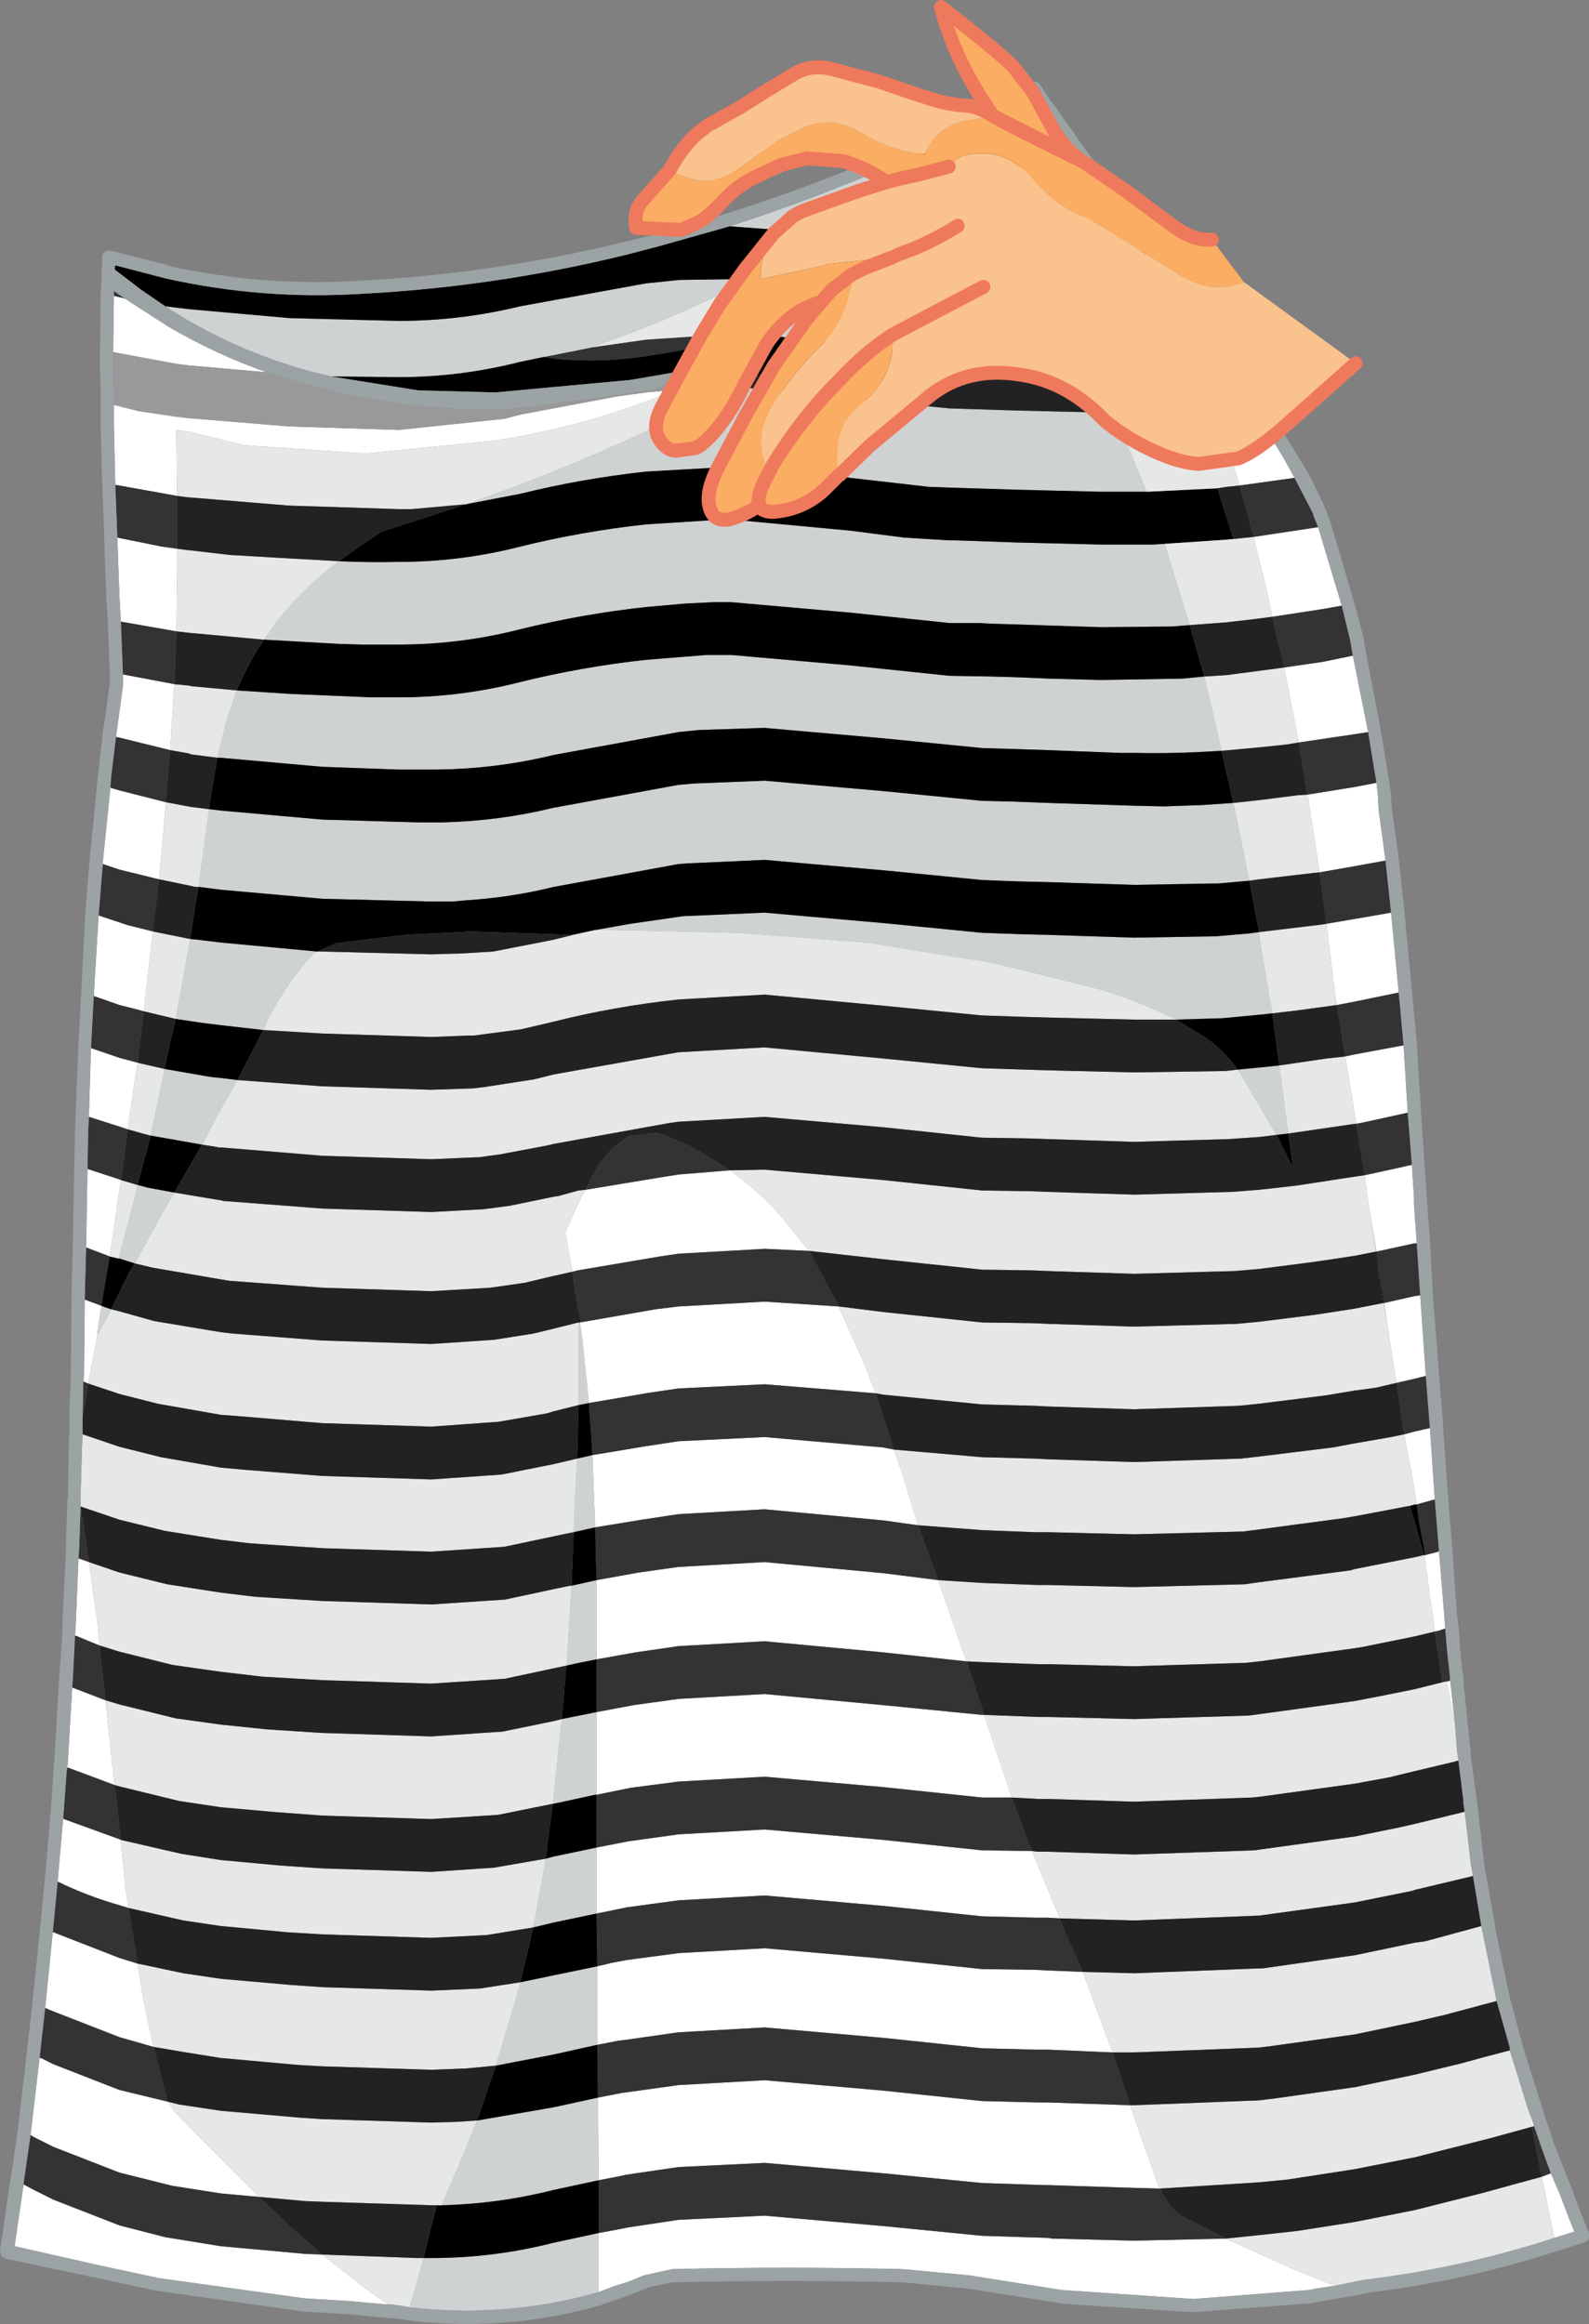 <?xml version="1.0" encoding="UTF-8" standalone="no"?>
<svg xmlns:xlink="http://www.w3.org/1999/xlink" height="167.3px" width="114.4px" xmlns="http://www.w3.org/2000/svg">
  <rect width="100%" height="100%" fill="#808080" stroke="none"/>
  <g transform="matrix(1.0, 0.0, 0.0, 1.0, 57.2, 83.9)">
    <path d="M27.9 -62.1 L29.65 -59.6 29.95 -59.2 29.95 -59.15 30.6 -58.3 28.85 -58.15 27.05 -62.05 27.9 -62.1 M32.9 -54.75 L33.9 -53.15 33.9 -53.1 35.2 -50.95 36.0 -49.5 32.05 -48.95 30.35 -54.45 31.1 -54.55 32.9 -54.75 M37.7 -45.95 L39.4 -40.3 38.0 -40.05 34.4 -39.5 33.9 -41.85 33.05 -45.25 37.7 -45.95 M40.2 -36.7 L41.3 -31.2 40.35 -31.05 36.3 -30.45 35.25 -35.85 38.0 -36.25 40.2 -36.7 M41.9 -27.55 L42.0 -26.65 42.0 -26.6 42.05 -25.7 42.05 -25.65 42.55 -21.95 40.35 -21.55 37.8 -21.1 36.95 -26.7 40.35 -27.25 41.9 -27.55 M42.95 -18.2 L43.5 -12.45 40.35 -11.8 39.05 -11.55 38.95 -12.15 38.3 -17.4 40.35 -17.75 42.95 -18.2 M43.85 -8.65 L44.15 -3.8 41.2 -3.15 40.45 -3.0 39.65 -7.85 40.35 -8.0 43.85 -8.65 M44.45 -0.05 L44.6 2.3 44.6 2.8 44.8 5.6 44.65 5.6 41.9 6.2 41.55 4.1 41.2 2.0 41.05 0.7 43.35 0.2 44.45 -0.05 M45.05 9.35 L45.45 15.15 44.65 15.35 43.35 15.65 43.25 15.15 42.65 11.25 42.45 9.9 44.65 9.4 45.05 9.35 M45.75 18.9 L45.75 18.95 46.05 23.35 46.1 24.05 46.05 24.05 44.8 24.4 44.6 23.1 43.9 19.35 44.65 19.15 45.75 18.9 M46.4 27.75 L46.8 32.65 46.85 33.35 46.8 33.35 46.35 33.5 46.1 33.55 45.35 28.05 45.4 28.05 46.35 27.8 46.4 27.75 M47.2 37.05 L47.55 40.15 46.95 37.15 47.15 37.1 47.2 37.05 M52.8 67.9 L53.25 69.15 53.1 69.2 52.8 67.9 M54.45 72.55 L55.1 74.05 55.8 75.9 56.15 76.75 54.7 77.2 53.8 72.8 54.45 72.55 M38.9 80.65 L37.55 80.85 37.05 80.95 28.7 81.6 19.2 80.95 12.6 79.9 7.8 79.45 Q-0.5 79.25 -8.8 79.45 L-10.85 79.9 -11.95 80.35 -13.05 80.7 -14.1 81.1 -14.1 77.1 -14.1 76.85 -12.75 76.6 -12.0 76.45 -8.35 75.9 -2.15 75.6 6.4 76.35 13.5 77.05 18.25 77.2 18.55 77.25 24.45 77.4 31.05 77.25 35.9 79.45 38.9 80.65 M-29.25 82.0 L-32.05 81.75 -35.3 81.55 -45.75 80.1 -49.95 79.2 -56.15 77.8 -55.5 73.35 -54.75 73.75 -54.25 74.0 -53.35 74.45 -48.6 76.3 -45.3 77.15 -41.3 77.8 -35.25 78.35 -34.0 78.4 -30.75 80.95 -29.25 82.0 M-55.0 69.8 L-54.5 65.5 -54.35 64.25 -54.25 64.25 -53.35 64.7 -48.6 66.55 -45.1 67.4 -44.65 68.1 -40.65 72.15 -38.55 74.25 -41.3 74.0 -44.8 73.45 -48.6 72.5 -53.35 70.65 -54.25 70.2 -54.75 69.95 -55.0 69.8 M-53.95 60.65 L-53.4 55.2 -53.35 55.2 -48.6 57.05 -47.3 57.45 -46.9 59.95 -46.15 63.45 -48.6 62.75 -53.35 60.9 -53.95 60.65 M-53.05 51.55 L-52.65 47.0 -52.6 47.05 -48.6 48.5 -48.5 48.55 -48.15 52.15 -47.95 53.45 -48.6 53.25 Q-50.9 52.6 -53.05 51.55 M-52.35 43.35 L-52.3 42.65 -52.0 37.55 -51.95 37.6 -49.6 38.5 -49.2 42.45 -48.95 44.6 -52.3 43.35 -52.35 43.35 M-51.8 33.85 L-51.75 33.15 -51.55 28.3 -51.5 28.3 -50.8 28.55 -50.15 33.15 -50.05 34.55 -51.75 33.85 -51.8 33.85 M-51.2 15.55 L-51.15 15.15 -51.15 14.9 -51.1 9.65 -49.9 10.1 -50.2 12.05 -50.2 12.25 -50.85 15.7 -51.2 15.55 M-51.0 5.9 L-50.9 0.25 -48.6 1.0 -48.5 1.05 -49.3 6.55 -51.0 5.9 M-50.8 -3.5 L-50.65 -8.45 -48.6 -7.75 -47.3 -7.4 -47.75 -4.4 -48.0 -2.6 -48.6 -2.8 -50.8 -3.5 M-50.45 -12.2 L-50.1 -18.0 -48.6 -17.5 -48.0 -17.3 -46.2 -16.85 -46.85 -11.1 -47.4 -11.25 -48.6 -11.55 -50.45 -12.2 M-49.8 -21.7 L-49.8 -21.85 -49.25 -27.2 -49.1 -27.15 -48.6 -27.0 -45.25 -26.15 -45.75 -20.6 -48.4 -21.25 -48.6 -21.3 -49.8 -21.7 M-48.85 -30.85 L-48.35 -34.5 -48.35 -34.6 -48.35 -35.35 -44.65 -34.65 -44.95 -29.9 -48.6 -30.8 -48.85 -30.85 M-48.5 -39.15 L-48.6 -40.95 -48.65 -42.25 -48.75 -45.2 -45.55 -44.55 -44.45 -44.4 -44.45 -42.85 -44.45 -42.6 -44.5 -38.45 -48.5 -39.15 M-48.9 -49.0 L-49.0 -53.3 -49.0 -54.75 -47.2 -54.3 -44.5 -53.9 -43.65 -53.8 -36.35 -53.2 -28.5 -52.95 -20.9 -53.75 -19.75 -54.05 -12.85 -55.35 -11.05 -55.6 -10.7 -55.65 -8.5 -55.85 Q-10.55 -55.0 -12.7 -54.3 -16.95 -52.9 -21.45 -52.2 L-30.9 -51.25 -39.6 -51.85 -43.5 -52.8 -44.5 -52.95 -44.5 -52.35 -44.45 -48.2 -48.9 -49.0 M-49.05 -58.55 L-49.0 -62.6 -48.35 -62.45 -48.2 -62.4 -45.1 -60.4 Q-41.7 -58.4 -38.0 -57.1 L-43.65 -57.6 -44.45 -57.7 -49.05 -58.55 M-15.05 1.75 L-9.3 0.8 -8.35 0.65 -4.65 0.35 Q-2.75 1.7 -1.15 3.45 L1.05 6.15 -2.15 6.0 -8.35 6.35 -9.7 6.55 -15.6 7.55 -16.0 7.65 -16.15 6.8 -16.5 4.8 -15.6 2.8 -15.05 1.75 M-14.35 26.05 L-14.55 20.85 -10.65 20.2 -8.35 19.85 -2.15 19.55 6.4 20.3 7.15 20.45 7.7 22.0 8.9 25.9 6.4 25.55 -2.15 24.75 -8.35 25.1 -11.0 25.5 -14.35 26.05 M5.85 16.4 L-2.15 15.75 -8.35 16.05 -10.4 16.35 -14.8 17.1 -15.3 12.25 -15.45 11.3 -10.0 10.35 -8.35 10.15 -2.15 9.8 3.2 10.15 3.2 10.2 5.05 14.35 5.85 16.4 M-14.25 35.55 L-14.25 29.85 -11.2 29.3 -8.35 28.9 -2.15 28.55 6.4 29.35 10.35 29.85 12.0 34.65 12.4 35.7 6.4 35.05 -2.15 34.25 -8.35 34.6 -11.45 35.05 -14.25 35.55 M-14.25 45.3 L-14.25 39.35 -11.6 38.85 -8.35 38.4 -2.15 38.05 6.4 38.85 13.5 39.55 13.65 39.55 14.3 41.5 15.65 45.5 13.5 45.5 6.4 44.75 -2.15 44.0 -8.35 44.35 -11.8 44.8 -14.25 45.3 M-14.2 57.65 L-13.15 57.4 -12.1 57.2 -8.35 56.7 -2.15 56.35 6.4 57.1 13.5 57.85 17.3 57.9 18.25 57.95 20.75 58.05 22.05 61.55 22.9 63.85 18.25 63.65 17.4 63.65 13.5 63.55 6.4 62.8 -2.15 62.05 -8.35 62.4 -12.2 62.95 -12.65 63.0 -14.2 63.3 -14.2 57.65 M19.1 54.2 L18.25 54.15 17.4 54.15 13.5 54.05 6.4 53.3 -2.15 52.55 -8.35 52.9 -12.05 53.4 -13.5 53.7 -14.25 53.85 -14.25 49.8 -14.25 49.1 -14.0 49.05 -11.95 48.65 -8.35 48.15 -2.15 47.8 6.4 48.55 13.5 49.3 17.1 49.35 19.1 54.2 M-14.15 67.1 L-12.35 66.75 -12.3 66.75 -8.35 66.2 -2.15 65.85 6.4 66.6 13.5 67.35 17.55 67.45 18.25 67.45 24.15 67.65 26.15 73.3 26.3 73.65 24.45 73.6 18.25 73.4 18.05 73.4 13.5 73.25 6.4 72.55 -2.15 71.8 -8.35 72.1 -12.1 72.65 -12.55 72.75 -14.1 73.05 -14.15 67.1" fill="#ffffff" fill-rule="evenodd" stroke="none"/>
    <path d="M-3.15 -63.75 L2.75 -67.05 4.0 -66.85 11.15 -66.15 11.3 -66.15 5.75 -62.8 5.6 -62.8 5.5 -62.8 4.0 -63.05 2.85 -63.25 -3.15 -63.75 M25.2 -65.8 L27.9 -62.1 27.05 -62.05 26.15 -63.75 25.0 -65.8 25.2 -65.8 M30.6 -58.3 L32.9 -54.75 31.1 -54.55 30.35 -54.45 28.85 -58.15 30.6 -58.3 M36.0 -49.5 L37.35 -46.9 37.35 -46.8 37.4 -46.7 37.7 -45.95 33.05 -45.25 32.05 -48.95 36.0 -49.5 M39.4 -40.3 L40.0 -37.85 40.2 -36.7 38.0 -36.25 35.25 -35.85 34.4 -39.5 38.0 -40.05 39.4 -40.3 M41.3 -31.2 L41.9 -27.55 40.35 -27.25 36.95 -26.7 36.85 -27.1 36.3 -30.45 40.35 -31.05 41.3 -31.2 M42.55 -21.95 L42.95 -18.2 40.35 -17.75 38.3 -17.4 37.8 -21.1 40.35 -21.55 42.55 -21.95 M43.5 -12.45 L43.6 -11.4 43.85 -8.65 40.35 -8.0 39.65 -7.85 39.05 -11.55 40.35 -11.8 43.5 -12.45 M44.15 -3.8 L44.45 -0.05 43.35 0.2 41.05 0.7 40.75 -1.15 40.45 -3.0 41.2 -3.15 44.15 -3.8 M44.8 5.6 L45.05 9.35 44.65 9.4 42.45 9.9 42.05 7.5 41.9 6.2 44.65 5.6 44.8 5.6 M45.45 15.15 L45.75 18.9 44.65 19.15 43.9 19.35 43.35 15.65 44.65 15.35 45.45 15.15 M46.1 24.05 L46.35 27.1 46.4 27.75 46.35 27.8 45.4 28.05 45.3 27.4 45.15 26.5 44.8 24.4 46.05 24.05 46.1 24.05 M46.85 33.35 L47.0 35.1 47.15 36.4 47.2 37.05 47.15 37.1 46.95 37.15 46.65 37.2 46.6 36.95 46.1 33.55 46.35 33.5 46.8 33.35 46.85 33.35 M53.25 69.15 L53.85 70.9 54.45 72.55 53.8 72.8 53.7 72.35 53.1 69.2 53.25 69.15 M-55.5 73.35 L-55.5 73.25 -55.0 69.8 -54.75 69.95 -54.25 70.2 -53.35 70.65 -48.6 72.5 -44.8 73.45 -41.3 74.0 -38.55 74.25 -36.45 76.25 -34.0 78.4 -35.25 78.35 -41.3 77.8 -45.3 77.15 -48.6 76.3 -53.35 74.45 -54.25 74.0 -54.75 73.75 -55.5 73.35 M-54.35 64.25 L-53.95 60.65 -53.35 60.9 -48.6 62.75 -46.15 63.45 -45.15 67.35 -45.1 67.4 -48.6 66.55 -53.35 64.7 -54.25 64.25 -54.35 64.25 M-53.4 55.2 L-53.05 51.55 Q-50.9 52.6 -48.6 53.25 L-47.95 53.45 -47.3 57.45 -48.6 57.05 -53.35 55.2 -53.4 55.2 M-52.65 47.0 L-52.6 46.35 -52.4 43.6 -52.35 43.35 -52.3 43.35 -48.95 44.6 -48.5 48.55 -48.6 48.5 -52.6 47.05 -52.65 47.0 M-52.0 37.55 L-51.95 36.9 -51.8 33.85 -51.75 33.85 -50.05 34.55 -49.6 38.5 -51.95 37.6 -52.0 37.55 M-51.55 28.3 L-51.5 27.55 -51.4 24.65 -51.2 25.85 -50.8 28.55 -51.5 28.3 -51.55 28.3 M-51.25 18.1 L-51.2 15.55 -50.85 15.7 -51.25 18.1 M-51.1 9.65 L-51.0 5.9 -49.3 6.55 -49.9 10.1 -51.1 9.65 M-50.9 0.25 L-50.85 -2.45 -50.8 -3.5 -48.6 -2.8 -48.0 -2.6 -48.5 1.05 -48.6 1.0 -50.9 0.25 M-50.65 -8.45 L-50.45 -12.2 -48.6 -11.55 -47.4 -11.25 -46.85 -11.1 -47.3 -7.4 -48.6 -7.75 -50.65 -8.45 M-50.1 -18.0 L-49.8 -21.7 -48.6 -21.3 -48.4 -21.25 -45.75 -20.6 -46.2 -16.85 -48.0 -17.3 -48.6 -17.5 -50.1 -18.0 M-49.25 -27.2 L-49.2 -27.95 -48.85 -30.85 -48.6 -30.8 -44.95 -29.9 -45.25 -26.5 -45.25 -26.15 -48.6 -27.0 -49.1 -27.15 -49.25 -27.2 M-48.35 -35.35 L-48.5 -39.15 -44.5 -38.45 -44.65 -34.65 -48.35 -35.35 M-48.75 -45.2 L-48.9 -49.0 -44.45 -48.2 -44.45 -44.4 -45.55 -44.55 -48.75 -45.2 M-49.0 -62.6 L-49.0 -62.95 -48.2 -62.4 -48.35 -62.45 -49.0 -62.6 M-18.05 -58.2 L-14.55 -58.9 -10.7 -59.45 -5.45 -59.8 -4.55 -59.8 -3.35 -59.75 Q-7.35 -58.7 -11.45 -58.15 -14.3 -57.8 -17.05 -58.05 L-18.05 -58.2 M-0.9 -59.65 L-1.4 -59.4 -0.9 -59.65 M-15.05 1.75 L-14.35 0.4 Q-13.4 -1.25 -11.85 -2.15 L-9.85 -2.35 Q-8.35 -1.85 -6.9 -1.05 L-4.65 0.35 -8.35 0.65 -9.3 0.8 -15.05 1.75 M-15.55 10.55 L-16.0 7.65 -15.6 7.55 -9.7 6.55 -8.35 6.35 -2.15 6.0 1.05 6.15 3.2 10.15 -2.15 9.8 -8.35 10.15 -10.0 10.35 -15.45 11.3 -15.55 10.55 M-14.55 20.85 L-14.65 19.4 -14.8 17.1 -10.4 16.35 -8.35 16.05 -2.15 15.75 5.85 16.4 7.15 20.45 6.4 20.3 -2.15 19.55 -8.35 19.85 -10.65 20.2 -14.55 20.85 M-14.25 29.85 L-14.3 28.2 -14.35 26.05 -11.0 25.5 -8.35 25.1 -2.15 24.75 6.4 25.55 8.9 25.9 10.05 29.1 10.35 29.85 6.4 29.35 -2.15 28.55 -8.35 28.9 -11.2 29.3 -14.25 29.85 M-14.25 39.35 L-14.25 38.4 -14.25 35.55 -11.45 35.05 -8.35 34.6 -2.15 34.25 6.4 35.05 12.4 35.7 13.65 39.55 13.5 39.55 6.4 38.85 -2.15 38.05 -8.35 38.4 -11.6 38.85 -14.25 39.35 M-14.25 45.3 L-11.8 44.8 -8.35 44.35 -2.15 44.0 6.4 44.75 13.5 45.5 15.65 45.5 16.75 48.55 17.1 49.35 13.5 49.3 6.4 48.55 -2.15 47.8 -8.35 48.15 -11.95 48.65 -14.0 49.05 -14.25 49.1 -14.25 45.3 M19.1 54.2 L19.5 55.25 20.75 58.05 18.25 57.95 17.3 57.9 13.5 57.85 6.4 57.1 -2.15 56.35 -8.35 56.7 -12.1 57.2 -13.15 57.4 -14.2 57.65 -14.25 53.85 -13.5 53.7 -12.05 53.4 -8.35 52.9 -2.15 52.55 6.4 53.3 13.5 54.05 17.4 54.15 18.25 54.15 19.1 54.2 M-14.2 63.3 L-12.65 63.0 -12.2 62.95 -8.35 62.4 -2.15 62.05 6.4 62.8 13.5 63.55 17.4 63.65 18.25 63.65 22.9 63.85 23.9 66.85 24.15 67.65 18.25 67.45 17.55 67.45 13.5 67.35 6.4 66.6 -2.15 65.85 -8.35 66.2 -12.3 66.75 -12.35 66.75 -14.15 67.1 -14.2 63.3 M26.3 73.65 L27.0 74.85 Q27.7 75.6 28.6 76.0 L31.05 77.25 24.45 77.4 18.55 77.25 18.25 77.2 13.5 77.05 6.4 76.35 -2.15 75.6 -8.35 75.9 -12.0 76.45 -12.75 76.6 -14.1 76.85 -14.1 73.05 -12.55 72.75 -12.1 72.65 -8.35 72.1 -2.15 71.8 6.4 72.55 13.5 73.25 18.05 73.4 18.25 73.4 24.45 73.6 26.3 73.65" fill="#333333" fill-rule="evenodd" stroke="none"/>
    <path d="M-45.3 -61.85 L-43.65 -61.65 -36.35 -61.0 -28.5 -60.8 Q-24.05 -60.8 -19.75 -61.85 L-10.7 -63.5 -8.25 -63.75 -4.55 -63.8 -3.15 -63.75 -5.15 -62.8 Q-9.6 -60.65 -14.35 -59.0 L-14.55 -58.9 -18.05 -58.2 -19.75 -57.85 Q-24.05 -56.75 -28.5 -56.75 L-33.35 -56.8 -34.8 -57.15 Q-40.5 -58.7 -45.3 -61.85 M2.75 -67.05 L-4.55 -67.6 -4.7 -67.6 Q1.55 -69.6 7.65 -72.3 L7.75 -72.3 10.3 -72.15 Q7.15 -69.8 3.9 -67.75 L2.75 -67.05 M-14.1 81.1 Q-20.7 83.0 -27.7 82.2 L-26.7 78.65 -26.15 78.65 Q-21.65 78.65 -17.35 77.55 L-14.1 76.85 -14.1 77.1 -14.1 81.1 M-23.65 -47.6 L-20.3 -48.8 Q-14.5 -51.0 -8.9 -53.7 -6.55 -54.8 -4.3 -56.0 L-2.35 -55.9 4.0 -55.2 11.15 -54.5 15.9 -54.35 22.05 -54.2 22.8 -54.2 23.0 -54.2 25.35 -48.5 24.7 -48.5 22.05 -48.5 15.9 -48.65 11.15 -48.8 9.7 -48.85 4.0 -49.5 3.65 -49.55 -2.65 -50.25 -2.7 -50.25 -4.55 -50.3 -10.7 -49.95 Q-15.3 -49.45 -19.75 -48.35 L-23.65 -47.6 M-3.35 -59.75 L-2.25 -60.05 -0.05 -60.75 2.15 -61.5 3.1 -61.85 Q4.0 -62.15 4.95 -62.55 L1.35 -60.75 -0.9 -59.65 -1.0 -59.65 -1.5 -59.65 -3.35 -59.75 M1.95 -59.3 L1.95 -59.35 7.05 -62.65 11.15 -62.35 15.9 -62.2 19.1 -62.05 21.2 -58.0 15.9 -58.15 11.15 -58.3 4.0 -59.0 1.95 -59.3 M11.8 -66.15 L11.3 -66.15 11.7 -66.45 13.95 -67.95 14.8 -68.55 15.85 -67.1 16.65 -65.95 15.9 -66.0 12.6 -66.1 11.8 -66.15 M-32.8 -43.5 Q-30.65 -43.4 -28.5 -43.45 -24.05 -43.45 -19.75 -44.55 -15.3 -45.65 -10.7 -46.15 L-5.2 -46.5 -4.6 -46.5 -4.55 -46.5 4.0 -45.7 7.9 -45.2 11.15 -45.0 11.65 -45.0 15.9 -44.85 22.05 -44.7 25.8 -44.7 26.65 -44.75 28.45 -38.9 27.2 -38.8 22.05 -38.75 15.9 -38.95 14.2 -39.0 13.3 -39.05 11.15 -39.05 4.0 -39.8 -4.55 -40.55 -5.85 -40.55 -7.9 -40.45 -10.7 -40.2 Q-15.3 -39.7 -19.75 -38.6 -24.05 -37.5 -28.5 -37.5 L-31.2 -37.5 -32.85 -37.55 -36.35 -37.75 -38.2 -37.85 -37.35 -39.05 Q-35.4 -41.55 -32.8 -43.5 M-42.15 -25.65 L-41.3 -25.55 -34.0 -24.9 -27.15 -24.7 -26.4 -24.7 -26.15 -24.7 -25.3 -24.7 Q-21.25 -24.8 -17.35 -25.75 L-8.35 -27.4 -7.2 -27.5 -2.15 -27.7 6.4 -26.95 13.5 -26.25 15.6 -26.2 18.25 -26.1 24.45 -25.9 26.6 -25.85 29.4 -25.95 31.6 -26.1 32.75 -20.5 30.5 -20.3 30.0 -20.3 24.45 -20.2 18.25 -20.4 16.1 -20.45 13.5 -20.55 6.4 -21.25 -2.15 -22.0 -7.65 -21.75 -8.35 -21.7 -17.35 -20.05 Q-20.4 -19.3 -23.5 -19.1 L-24.65 -19.0 -25.45 -19.0 -26.15 -19.0 -34.0 -19.2 -41.3 -19.85 -42.85 -20.05 -42.9 -20.05 -42.15 -25.65 M30.75 -29.85 L28.85 -29.75 Q26.65 -29.65 24.45 -29.7 L23.45 -29.7 18.25 -29.9 15.15 -30.0 13.5 -30.05 6.4 -30.75 -2.15 -31.5 -6.85 -31.35 -8.35 -31.2 -17.35 -29.55 Q-21.65 -28.5 -26.15 -28.5 L-28.35 -28.5 -28.45 -28.5 -34.0 -28.7 -41.3 -29.35 -41.55 -29.35 -40.9 -32.0 -40.15 -34.2 -36.35 -33.95 -30.45 -33.7 -30.3 -33.7 -28.5 -33.7 Q-24.05 -33.7 -19.75 -34.8 -15.3 -35.9 -10.7 -36.4 L-6.35 -36.75 -4.55 -36.75 4.0 -36.0 11.15 -35.25 14.15 -35.2 15.9 -35.15 18.3 -35.05 22.05 -34.95 27.95 -35.05 29.5 -35.2 30.35 -31.6 30.75 -29.85 M-43.5 -16.3 L-42.9 -16.25 -42.55 -16.2 -41.3 -16.05 -34.35 -15.4 Q-34.7 -15.25 -34.95 -14.9 -36.8 -12.8 -38.0 -10.3 L-38.25 -9.75 -41.3 -10.1 -42.1 -10.2 -42.55 -10.25 -44.55 -10.55 -43.5 -16.3 M-14.35 -16.95 L-11.8 -17.4 -8.35 -17.9 -7.95 -17.95 -2.15 -18.2 6.4 -17.45 13.5 -16.75 16.3 -16.65 18.25 -16.6 24.45 -16.4 30.35 -16.5 32.7 -16.7 33.45 -16.8 33.5 -16.2 34.4 -10.95 33.45 -10.85 30.8 -10.6 27.45 -10.5 Q24.5 -12.0 21.35 -12.85 L14.2 -14.6 5.2 -16.05 -4.05 -16.75 -13.1 -16.95 -14.35 -16.95 M-45.35 -6.95 L-42.2 -6.4 -41.8 -6.35 -41.3 -6.3 -40.1 -6.15 -41.25 -4.15 -42.65 -1.5 -46.35 -2.15 -45.35 -6.95 M34.7 -2.2 L32.05 -6.7 31.9 -6.9 33.45 -7.05 34.9 -7.2 35.55 -2.3 34.7 -2.2 M41.85 6.2 L41.55 4.1 41.9 6.2 41.85 6.2 M-47.3 1.4 L-46.55 1.6 -44.65 1.95 -45.55 3.5 -47.5 7.05 -48.6 6.7 -48.65 6.7 -47.55 2.5 -47.3 1.4 M-15.55 17.25 L-15.55 13.2 -15.55 11.3 -15.45 11.3 -15.3 12.25 -14.8 17.1 -15.55 17.25 M-49.9 10.1 L-49.65 10.2 -49.2 10.35 -50.2 12.25 -50.2 12.05 -49.9 10.1 M-15.9 26.4 L-15.8 23.9 -15.65 21.1 -14.55 20.85 -14.35 26.05 -15.9 26.4 M42.65 11.25 L42.4 9.9 42.45 9.9 42.65 11.25 M-16.4 36.0 L-16.05 30.25 -14.25 29.85 -14.25 35.55 -15.5 35.8 -16.4 36.0 M-17.4 45.95 L-16.75 39.85 -15.0 39.5 -14.25 39.35 -14.25 45.3 -14.35 45.3 -17.35 45.95 -17.4 45.95 M-14.2 57.65 L-14.2 63.3 -17.35 64.0 -21.5 64.8 -20.1 60.15 -19.75 58.8 -17.35 58.3 -14.2 57.65 M-14.25 49.1 L-14.25 49.8 -14.25 53.85 -17.35 54.5 -18.8 54.85 -17.9 49.9 -17.35 49.75 -14.25 49.1 M-22.85 68.75 L-17.35 67.8 -14.15 67.1 -14.1 73.05 -17.35 73.75 Q-21.3 74.75 -25.4 74.85 L-23.8 71.1 -22.85 68.75" fill="#cfd2d3" fill-rule="evenodd" stroke="none"/>
    <path d="M-45.3 -61.85 L-47.05 -63.05 -48.95 -64.5 -48.9 -64.8 -45.25 -63.85 Q-38.3 -62.3 -31.15 -62.75 -21.55 -63.25 -12.15 -65.55 L-9.85 -66.15 -4.7 -67.6 -4.55 -67.6 2.75 -67.05 -3.15 -63.75 -4.55 -63.8 -8.25 -63.75 -10.7 -63.5 -19.75 -61.85 Q-24.05 -60.8 -28.5 -60.8 L-36.35 -61.0 -43.65 -61.65 -45.3 -61.85 M7.75 -72.3 L10.55 -73.6 13.4 -74.95 14.25 -75.35 14.75 -75.65 14.35 -75.25 13.65 -74.7 11.95 -73.4 11.25 -72.85 10.3 -72.15 7.75 -72.3 M-6.45 -57.35 L-5.75 -57.65 -5.6 -57.75 -7.45 -57.3 -11.8 -56.55 -21.55 -55.65 -27.1 -55.8 -33.35 -56.8 -28.5 -56.75 Q-24.05 -56.75 -19.75 -57.85 L-18.05 -58.2 -17.05 -58.05 Q-14.3 -57.8 -11.45 -58.15 -7.35 -58.7 -3.35 -59.75 L-1.5 -59.65 -1.0 -59.65 -0.9 -59.65 1.95 -59.3 -4.3 -56.0 -4.55 -56.0 -8.5 -55.85 -5.4 -57.35 Q-4.2 -57.95 -3.05 -58.65 L-5.2 -57.8 -6.45 -57.35 M-32.8 -43.5 L-31.55 -44.4 -29.8 -45.6 -23.65 -47.6 -19.75 -48.35 Q-15.3 -49.45 -10.7 -49.95 L-4.55 -50.3 -2.7 -50.25 -2.65 -50.25 3.65 -49.55 4.0 -49.5 9.7 -48.85 11.15 -48.8 15.9 -48.65 22.05 -48.5 24.7 -48.5 25.35 -48.5 30.45 -48.75 31.6 -45.1 31.1 -45.05 26.65 -44.75 25.8 -44.7 22.05 -44.7 15.9 -44.85 11.65 -45.0 11.15 -45.0 7.9 -45.2 4.0 -45.7 -4.55 -46.5 -4.6 -46.5 -5.2 -46.5 -10.7 -46.15 Q-15.3 -45.65 -19.75 -44.55 -24.05 -43.45 -28.5 -43.45 -30.65 -43.4 -32.8 -43.5 M19.1 -62.05 L15.9 -62.2 11.15 -62.35 7.05 -62.65 10.9 -65.45 11.8 -66.15 12.6 -66.1 15.9 -66.0 16.65 -65.95 19.1 -62.05 M-0.9 -59.65 L-1.4 -59.4 -0.9 -59.65 M-38.2 -37.85 L-36.35 -37.75 -32.85 -37.55 -31.2 -37.5 -28.5 -37.5 Q-24.05 -37.5 -19.75 -38.6 -15.3 -39.7 -10.7 -40.2 L-7.9 -40.45 -5.85 -40.55 -4.55 -40.55 4.0 -39.8 11.15 -39.05 13.3 -39.05 14.2 -39.0 15.9 -38.95 22.05 -38.75 27.2 -38.8 28.45 -38.9 29.5 -35.2 27.95 -35.05 22.05 -34.95 18.3 -35.05 15.9 -35.15 14.15 -35.2 11.15 -35.25 4.0 -36.0 -4.55 -36.75 -6.35 -36.75 -10.7 -36.4 Q-15.3 -35.9 -19.75 -34.8 -24.05 -33.7 -28.5 -33.7 L-30.3 -33.7 -30.45 -33.7 -36.35 -33.95 -40.15 -34.2 Q-39.35 -36.15 -38.2 -37.85 M31.6 -26.1 L29.4 -25.95 26.6 -25.85 24.45 -25.9 18.25 -26.1 15.6 -26.2 13.5 -26.25 6.4 -26.95 -2.15 -27.7 -7.2 -27.5 -8.35 -27.4 -17.35 -25.75 Q-21.25 -24.8 -25.3 -24.7 L-26.15 -24.7 -26.4 -24.7 -27.15 -24.7 -34.0 -24.9 -41.3 -25.55 -42.15 -25.65 -42.05 -26.45 -41.55 -29.35 -41.3 -29.35 -34.0 -28.7 -28.45 -28.5 -28.35 -28.5 -26.15 -28.5 Q-21.65 -28.5 -17.35 -29.55 L-8.35 -31.2 -6.85 -31.35 -2.15 -31.5 6.4 -30.75 13.5 -30.05 15.15 -30.0 18.25 -29.9 23.45 -29.7 24.45 -29.7 Q26.65 -29.65 28.85 -29.75 L30.75 -29.85 31.6 -26.1 M-42.9 -20.05 L-42.85 -20.05 -41.3 -19.85 -34.0 -19.2 -26.15 -19.0 -25.45 -19.0 -24.65 -19.0 -23.5 -19.1 Q-20.4 -19.3 -17.35 -20.05 L-8.35 -21.7 -7.65 -21.75 -2.15 -22.0 6.4 -21.25 13.5 -20.55 16.1 -20.45 18.25 -20.4 24.45 -20.2 30.0 -20.3 30.5 -20.3 32.75 -20.5 33.45 -16.8 32.7 -16.7 30.35 -16.5 24.45 -16.4 18.25 -16.6 16.3 -16.65 13.5 -16.75 6.4 -17.45 -2.15 -18.2 -7.95 -17.95 -8.35 -17.9 -11.8 -17.4 -14.35 -16.95 -15.95 -16.6 -23.3 -16.85 -25.05 -16.75 -26.1 -16.7 -27.3 -16.65 -28.05 -16.6 -33.0 -16.0 -34.35 -15.4 -41.3 -16.05 -42.55 -16.2 -42.9 -16.25 -43.5 -16.3 -43.15 -18.65 -42.9 -20.05 M-44.55 -10.55 L-42.55 -10.25 -42.1 -10.2 -41.3 -10.1 -38.25 -9.75 -40.1 -6.15 -41.3 -6.3 -41.8 -6.35 -42.2 -6.4 -45.35 -6.95 -44.95 -8.85 -44.55 -10.55 M31.9 -6.9 Q30.7 -8.6 28.95 -9.6 L27.45 -10.5 30.8 -10.6 33.45 -10.85 34.4 -10.95 34.9 -7.2 33.45 -7.05 31.9 -6.9 M35.55 -2.3 L35.9 0.2 34.7 -2.2 35.55 -2.3 M-46.35 -2.15 L-42.65 -1.5 -44.65 1.95 -46.55 1.6 -47.3 1.4 -46.35 -2.15 M-48.65 6.7 L-48.6 6.7 -47.5 7.05 -47.95 7.8 -49.2 10.35 -49.65 10.2 -49.9 10.1 -49.3 6.55 -48.65 6.7 M-15.55 11.3 L-15.55 10.55 -15.45 11.3 -15.55 11.3 M42.4 9.9 L41.85 6.2 41.9 6.2 42.05 7.5 42.45 9.9 42.4 9.9 M-15.65 21.1 L-15.55 17.25 -14.8 17.1 -14.65 19.4 -14.55 20.85 -15.65 21.1 M-16.05 30.25 L-15.9 26.4 -14.35 26.05 -14.3 28.2 -14.25 29.85 -16.05 30.25 M-16.75 39.85 L-16.45 36.25 -16.4 36.0 -15.5 35.8 -14.25 35.55 -14.25 38.4 -14.25 39.35 -15.0 39.5 -16.75 39.85 M44.3 24.5 L44.65 24.4 44.8 24.4 44.95 25.55 45.3 27.4 45.4 28.05 45.35 28.05 45.3 28.05 44.7 25.8 44.3 24.5 M-17.9 49.9 L-17.75 48.55 -17.4 45.95 -17.35 45.95 -14.35 45.3 -14.25 45.3 -14.25 49.1 -17.35 49.75 -17.9 49.9 M-14.25 53.85 L-14.2 57.65 -17.35 58.3 -19.75 58.8 -18.8 54.85 -17.35 54.5 -14.25 53.85 M-21.5 64.8 L-17.35 64.0 -14.2 63.3 -14.15 67.1 -17.35 67.8 -22.85 68.75 -21.5 64.8 M-14.1 73.05 L-14.1 76.85 -17.35 77.55 Q-21.65 78.65 -26.15 78.65 L-26.7 78.65 -26.2 76.55 -25.75 74.85 -25.4 74.85 Q-21.3 74.75 -17.35 73.75 L-14.1 73.05" fill="#000000" fill-rule="evenodd" stroke="none"/>
    <path d="M15.0 -75.75 L17.2 -76.95 17.75 -76.05 18.0 -75.65 15.9 -75.75 15.0 -75.75 M20.75 -71.75 L23.5 -68.1 24.0 -67.4 25.2 -65.8 25.0 -65.8 22.05 -65.8 22.0 -65.8 18.3 -65.9 16.65 -65.95 15.85 -67.1 14.8 -68.55 13.95 -67.95 11.7 -66.45 11.3 -66.15 11.15 -66.15 4.0 -66.85 2.75 -67.05 3.9 -67.75 Q7.15 -69.8 10.3 -72.15 L11.15 -72.1 11.95 -72.05 15.8 -71.95 15.9 -71.95 16.55 -71.9 17.75 -71.85 18.9 -71.8 20.75 -71.75 M47.55 40.15 L47.7 42.15 47.8 42.85 47.7 42.85 47.6 42.9 44.65 43.6 42.8 44.05 40.35 44.5 33.45 45.45 32.95 45.5 24.45 45.8 18.25 45.6 17.5 45.6 15.65 45.5 14.3 41.5 13.65 39.55 17.55 39.7 18.25 39.7 24.45 39.85 32.7 39.6 33.45 39.5 40.35 38.55 41.65 38.3 44.65 37.7 46.65 37.2 46.95 37.15 47.55 40.15 M48.25 46.5 L48.7 50.35 48.85 51.15 44.65 52.15 44.55 52.2 40.35 53.05 33.45 54.0 24.45 54.35 19.1 54.2 17.1 49.35 17.5 49.4 18.25 49.4 24.45 49.6 33.15 49.3 33.45 49.25 40.35 48.3 43.55 47.65 44.65 47.4 48.15 46.55 48.25 46.5 M49.45 54.75 L50.55 60.15 49.6 60.4 46.8 61.15 44.65 61.65 40.35 62.55 34.25 63.4 33.45 63.5 24.45 63.85 22.9 63.85 22.05 61.55 20.75 58.05 24.45 58.15 33.45 57.8 33.7 57.8 40.35 56.85 44.65 55.95 45.4 55.85 49.45 54.75 M51.5 63.7 L52.8 67.9 53.1 69.2 50.0 70.05 49.6 70.15 44.65 71.4 40.35 72.25 35.5 73.0 33.45 73.2 26.3 73.65 26.15 73.3 24.15 67.65 24.45 67.65 33.45 67.3 34.65 67.15 40.35 66.35 44.65 65.45 47.95 64.65 49.6 64.2 51.5 63.7 M54.7 77.2 L54.1 77.4 Q47.75 79.4 41.15 80.2 L41.1 80.2 38.9 80.65 35.9 79.45 31.05 77.25 33.45 77.0 36.2 76.7 40.35 76.05 44.65 75.2 49.6 73.95 51.6 73.4 53.8 72.8 54.7 77.2 M-27.7 82.2 L-28.2 82.1 -28.25 82.1 -28.95 82.0 -29.25 82.0 -30.75 80.95 -34.0 78.4 -27.2 78.65 -26.7 78.65 -27.7 82.2 M-51.4 24.55 L-51.4 23.8 -51.3 20.35 -51.25 19.35 -48.6 20.25 -45.6 21.0 -41.3 21.75 -39.65 21.9 -34.0 22.35 -26.15 22.6 -21.1 22.25 -17.35 21.5 -15.65 21.1 -15.8 23.9 -15.9 26.4 -16.65 26.55 -17.35 26.7 -20.9 27.45 -26.15 27.8 -34.0 27.55 -39.2 27.2 -41.3 26.95 -45.35 26.3 -48.6 25.5 -51.4 24.55 M-23.65 -47.6 L-27.55 -47.25 -28.5 -47.25 -36.35 -47.5 -43.65 -48.1 -43.7 -48.1 -44.45 -48.2 -44.5 -52.35 -44.5 -52.95 -43.5 -52.8 -39.6 -51.85 -30.9 -51.25 -21.45 -52.2 Q-16.95 -52.9 -12.7 -54.3 -10.55 -55.0 -8.5 -55.85 L-4.55 -56.0 -4.3 -56.0 Q-6.55 -54.8 -8.9 -53.7 -14.5 -51.0 -20.3 -48.8 L-23.65 -47.6 M-44.45 -44.4 L-43.7 -44.3 -43.65 -44.3 -40.65 -43.95 -37.25 -43.75 -36.35 -43.7 -32.8 -43.5 Q-35.4 -41.55 -37.35 -39.05 L-38.2 -37.85 -43.65 -38.35 -44.5 -38.45 -44.45 -42.6 -44.45 -42.85 -44.45 -44.4 M-14.55 -58.9 L-14.35 -59.0 Q-9.6 -60.65 -5.15 -62.8 L-3.15 -63.75 2.85 -63.25 4.0 -63.05 5.5 -62.8 5.6 -62.8 5.75 -62.8 7.05 -62.65 1.95 -59.35 1.95 -59.3 -0.9 -59.65 1.35 -60.75 4.95 -62.55 Q4.0 -62.15 3.1 -61.85 L2.15 -61.5 -0.05 -60.75 -2.25 -60.05 -3.35 -59.75 -4.55 -59.8 -5.45 -59.8 -10.7 -59.45 -14.55 -58.9 M25.35 -48.5 L23.0 -54.2 28.3 -54.3 30.35 -54.45 32.05 -48.95 31.1 -48.85 30.45 -48.75 25.35 -48.5 M21.2 -58.0 L19.1 -62.05 19.85 -62.05 22.05 -62.0 24.55 -62.0 27.05 -62.05 28.85 -58.15 26.7 -58.05 22.05 -58.0 21.4 -58.0 21.2 -58.0 M28.45 -38.9 L26.65 -44.75 31.1 -45.05 31.6 -45.1 33.05 -45.25 33.9 -41.85 34.4 -39.5 33.25 -39.35 31.1 -39.1 28.45 -38.9 M-42.15 -25.65 L-42.9 -20.05 -43.1 -20.05 -45.75 -20.6 -45.25 -26.15 -43.4 -25.8 -43.35 -25.8 -42.15 -25.65 M32.75 -20.5 L31.6 -26.1 33.45 -26.3 36.2 -26.65 36.95 -26.7 37.8 -21.1 37.3 -21.05 33.45 -20.6 32.75 -20.5 M-15.95 -16.6 L-14.35 -16.95 -13.1 -16.95 -4.05 -16.75 5.2 -16.05 14.2 -14.6 21.35 -12.85 Q24.5 -12.0 27.45 -10.5 L24.45 -10.5 18.25 -10.65 16.5 -10.7 13.5 -10.8 6.4 -11.5 -2.15 -12.3 -8.35 -11.95 Q-13.0 -11.45 -17.35 -10.35 L-19.7 -9.8 -23.1 -9.35 -23.55 -9.35 -26.15 -9.25 -34.0 -9.5 -38.25 -9.75 -38.0 -10.3 Q-36.8 -12.8 -34.95 -14.9 -34.7 -15.25 -34.35 -15.4 L-34.0 -15.4 -26.15 -15.2 -24.5 -15.25 -24.2 -15.25 -21.7 -15.4 -17.35 -16.25 -15.95 -16.6 M-40.15 -34.2 L-40.9 -32.0 -41.55 -29.35 -43.5 -29.6 -43.55 -29.65 -44.95 -29.9 -44.65 -34.65 -43.65 -34.55 -43.6 -34.55 -43.4 -34.5 -40.15 -34.2 M-40.1 -6.15 L-34.0 -5.7 -26.15 -5.45 -23.15 -5.55 -22.3 -5.65 -18.75 -6.2 -17.35 -6.55 -8.65 -8.1 -8.35 -8.15 -2.15 -8.5 6.4 -7.7 13.5 -7.0 16.65 -6.9 18.25 -6.85 24.45 -6.7 31.0 -6.8 31.9 -6.9 32.05 -6.7 34.7 -2.2 33.45 -2.05 31.3 -1.9 24.45 -1.7 18.25 -1.9 16.8 -1.95 13.5 -2.0 6.4 -2.75 -2.15 -3.5 -8.35 -3.15 -9.05 -3.05 -17.35 -1.55 -17.75 -1.45 -21.2 -0.8 -22.65 -0.6 -26.15 -0.45 -34.0 -0.7 -41.3 -1.3 -41.45 -1.3 -41.7 -1.35 -42.65 -1.5 -41.25 -4.15 -40.1 -6.15 M34.4 -10.95 L33.5 -16.2 33.45 -16.8 38.0 -17.35 38.3 -17.4 38.95 -12.15 39.05 -11.55 36.1 -11.15 34.4 -10.95 M-4.65 0.35 L-2.15 0.3 6.4 1.05 13.5 1.8 16.9 1.85 18.25 1.9 24.45 2.1 31.5 1.9 33.45 1.75 36.1 1.45 36.45 1.4 40.35 0.8 41.05 0.7 41.2 2.0 41.55 4.1 41.85 6.2 40.35 6.5 38.7 6.75 36.95 7.0 33.45 7.45 31.7 7.6 24.45 7.8 18.25 7.6 17.05 7.55 13.5 7.5 6.4 6.75 1.05 6.15 -1.15 3.45 Q-2.75 1.7 -4.65 0.35 M40.45 -3.0 L40.35 -3.0 35.55 -2.3 34.9 -7.2 38.3 -7.7 39.65 -7.85 40.45 -3.0 M-46.2 -16.85 L-43.5 -16.3 -44.55 -10.55 -46.85 -11.1 -46.2 -16.85 M-47.3 -7.4 L-47.1 -7.35 -45.35 -6.95 -46.35 -2.15 -46.75 -2.25 -48.0 -2.6 -47.75 -4.4 -47.3 -7.4 M-44.65 1.95 L-41.35 2.5 -41.3 2.5 -41.15 2.55 -34.0 3.1 -26.15 3.35 -22.4 3.15 -20.5 2.9 -17.35 2.25 -17.0 2.2 -15.55 1.8 -15.05 1.75 -15.6 2.8 -16.5 4.8 -16.15 6.8 -16.0 7.65 -17.1 7.9 -17.35 7.95 -19.45 8.45 -21.9 8.8 -26.15 9.05 -34.0 8.8 -40.7 8.3 -41.3 8.2 -46.25 7.35 -47.5 7.05 -45.55 3.5 -44.65 1.95 M-48.5 1.05 L-47.3 1.4 -47.55 2.5 -48.65 6.7 -49.3 6.55 -48.5 1.05 M-49.2 10.35 L-48.6 10.5 -46.1 11.2 -41.3 12.0 -40.45 12.1 -34.0 12.6 -26.15 12.85 -21.65 12.55 -18.8 12.1 -17.35 11.75 -17.15 11.7 -15.55 11.3 -15.55 13.2 -15.55 17.25 -17.35 17.7 -17.85 17.85 -21.3 18.45 -26.15 18.8 -34.0 18.55 -39.95 18.05 -41.3 17.95 -45.85 17.15 -48.6 16.45 -50.85 15.7 -50.2 12.25 -49.2 10.35 M3.2 10.15 L6.4 10.55 13.5 11.3 17.1 11.35 18.25 11.4 24.45 11.6 31.85 11.4 33.45 11.25 37.45 10.75 40.05 10.35 40.35 10.3 42.4 9.9 42.65 11.25 43.25 15.15 43.35 15.65 41.85 16.0 40.35 16.2 38.25 16.55 33.45 17.15 32.0 17.3 24.45 17.55 18.25 17.35 17.25 17.3 13.5 17.2 6.4 16.5 5.85 16.4 5.05 14.35 3.2 10.2 3.2 10.15 M-50.8 28.55 L-48.6 29.3 -45.15 30.15 -41.3 30.75 -38.8 31.05 -34.0 31.35 -26.15 31.6 -20.85 31.25 -17.35 30.5 -16.15 30.25 -16.05 30.25 -16.4 36.0 -17.35 36.2 -20.85 36.95 -26.15 37.3 -34.0 37.05 -38.3 36.8 -41.3 36.45 -44.8 35.95 -48.6 35.0 -50.05 34.55 -50.15 33.15 -50.8 28.55 M8.9 25.9 L7.7 22.0 7.15 20.45 13.5 21.0 17.3 21.1 18.25 21.15 24.45 21.35 32.15 21.1 33.45 20.95 38.75 20.3 40.35 20.0 42.95 19.55 43.9 19.35 44.6 23.1 44.8 24.4 44.65 24.4 44.3 24.5 40.35 25.25 39.45 25.4 33.45 26.2 32.3 26.35 24.45 26.55 18.25 26.4 17.35 26.4 13.5 26.25 8.9 25.9 M-48.95 44.6 L-49.2 42.45 -49.6 38.5 -48.6 38.8 -44.55 39.8 -41.3 40.25 -37.9 40.6 -34.0 40.85 -26.15 41.1 -21.0 40.75 -17.35 40.0 -16.75 39.85 -17.4 45.95 -21.35 46.75 -26.15 47.05 -34.0 46.8 -37.35 46.55 -41.3 46.2 -44.3 45.75 -48.6 44.7 -48.95 44.6 M-48.5 48.55 L-44.15 49.55 -41.3 50.0 -36.95 50.4 -34.0 50.6 -26.15 50.85 -21.65 50.55 -17.9 49.9 -18.8 54.85 -22.15 55.4 -26.15 55.6 -34.0 55.35 -36.5 55.2 -41.3 54.75 -44.0 54.35 -47.95 53.45 -48.15 52.15 -48.5 48.55 M12.4 35.7 L12.0 34.65 10.35 29.85 13.5 30.05 17.45 30.2 18.25 30.2 24.45 30.35 32.4 30.15 33.45 30.0 40.0 29.15 40.35 29.05 44.65 28.2 45.3 28.05 45.35 28.05 46.1 33.55 44.65 33.9 40.95 34.65 40.35 34.75 33.45 35.7 32.55 35.8 24.45 36.05 18.25 35.9 17.5 35.9 13.5 35.75 12.4 35.7 M35.25 -35.85 L36.3 -30.45 35.4 -30.3 33.45 -30.1 30.75 -29.85 30.35 -31.6 29.5 -35.2 31.1 -35.3 34.15 -35.7 35.25 -35.85 M-19.75 58.8 L-20.1 60.15 -21.5 64.8 -23.6 65.0 -26.15 65.1 -34.0 64.85 -35.75 64.75 -41.3 64.25 -44.1 63.8 -46.15 63.45 -46.9 59.95 -47.3 57.45 -44.0 58.15 -41.3 58.55 -36.15 59.0 -34.0 59.15 -26.15 59.4 -22.65 59.25 -19.75 58.8 M-25.4 74.85 L-25.75 74.85 -26.15 74.85 -34.0 74.6 -35.25 74.55 -38.55 74.25 -40.65 72.15 -44.65 68.1 -45.1 67.4 -44.3 67.6 -41.3 68.05 -35.55 68.55 -34.0 68.65 -26.15 68.9 -24.4 68.85 -22.85 68.75 -23.8 71.1 -25.4 74.85" fill="#e6e8e8" fill-rule="evenodd" stroke="none"/>
    <path d="M14.75 -75.65 L15.0 -75.75 15.9 -75.75 18.0 -75.65 19.3 -73.75 20.05 -72.8 20.75 -71.75 18.9 -71.8 17.75 -71.85 16.55 -71.9 15.9 -71.95 15.8 -71.95 11.95 -72.05 11.15 -72.1 10.3 -72.15 11.25 -72.85 11.95 -73.4 13.65 -74.7 14.35 -75.25 14.75 -75.65 M47.8 42.85 L48.15 45.65 48.15 45.85 48.25 46.5 48.15 46.55 44.65 47.4 43.55 47.65 40.35 48.3 33.45 49.25 33.15 49.3 24.45 49.6 18.25 49.4 17.5 49.4 17.1 49.35 16.75 48.55 15.65 45.5 17.5 45.6 18.25 45.6 24.45 45.8 32.95 45.5 33.45 45.45 40.35 44.5 42.8 44.05 44.65 43.6 47.6 42.9 47.7 42.85 47.8 42.85 M48.85 51.15 L49.45 54.75 45.4 55.85 44.65 55.95 40.35 56.85 33.7 57.8 33.45 57.8 24.45 58.15 20.75 58.05 19.5 55.25 19.1 54.2 24.45 54.35 33.45 54.0 40.35 53.05 44.55 52.2 44.65 52.15 48.85 51.15 M50.55 60.15 L51.5 63.5 51.5 63.7 49.6 64.2 47.95 64.65 44.65 65.45 40.35 66.35 34.65 67.15 33.45 67.3 24.45 67.65 24.15 67.65 23.9 66.85 22.9 63.85 24.45 63.85 33.45 63.5 34.25 63.4 40.35 62.55 44.65 61.65 46.8 61.15 49.6 60.4 50.55 60.15 M-51.4 24.65 L-51.4 24.55 -48.6 25.5 -45.35 26.3 -41.3 26.95 -39.2 27.2 -34.0 27.55 -26.15 27.8 -20.9 27.45 -17.35 26.7 -16.65 26.55 -15.9 26.4 -16.05 30.25 -16.15 30.25 -17.35 30.5 -20.85 31.25 -26.15 31.6 -34.0 31.35 -38.8 31.05 -41.3 30.75 -45.15 30.15 -48.6 29.3 -50.8 28.55 -51.2 25.85 -51.4 24.65 M-51.25 19.35 L-51.25 18.1 -50.85 15.7 -48.6 16.45 -45.85 17.15 -41.3 17.95 -39.95 18.05 -34.0 18.55 -26.15 18.8 -21.3 18.45 -17.85 17.85 -17.35 17.7 -15.55 17.25 -15.65 21.1 -17.35 21.5 -21.1 22.25 -26.15 22.6 -34.0 22.35 -39.65 21.9 -41.3 21.75 -45.6 21.0 -48.6 20.25 -51.25 19.35 M-44.45 -48.2 L-43.7 -48.1 -43.65 -48.1 -36.35 -47.5 -28.5 -47.25 -27.55 -47.25 -23.65 -47.6 -29.8 -45.6 -31.55 -44.4 -32.8 -43.5 -36.35 -43.7 -37.25 -43.75 -40.65 -43.95 -43.65 -44.3 -43.7 -44.3 -44.45 -44.4 -44.45 -48.2 M5.75 -62.8 L11.3 -66.15 11.8 -66.15 10.9 -65.45 7.05 -62.65 5.75 -62.8 M23.0 -54.2 L22.8 -54.2 22.05 -54.2 15.9 -54.35 11.15 -54.5 4.0 -55.2 -2.35 -55.9 -4.3 -56.0 1.95 -59.3 4.0 -59.0 11.15 -58.3 15.9 -58.15 21.2 -58.0 21.4 -58.0 22.05 -58.0 26.7 -58.05 28.85 -58.15 30.35 -54.45 28.3 -54.3 23.0 -54.2 M16.65 -65.95 L18.3 -65.9 22.0 -65.8 22.05 -65.8 25.0 -65.8 26.15 -63.75 27.05 -62.05 24.55 -62.0 22.05 -62.0 19.85 -62.05 19.1 -62.05 16.65 -65.95 M31.6 -45.1 L30.45 -48.75 31.1 -48.85 32.05 -48.95 33.05 -45.25 31.6 -45.1 M31.6 -26.1 L30.75 -29.85 33.45 -30.1 35.4 -30.3 36.3 -30.45 36.85 -27.1 36.95 -26.7 36.2 -26.65 33.45 -26.3 31.6 -26.1 M-41.55 -29.35 L-42.05 -26.45 -42.15 -25.65 -43.35 -25.8 -43.4 -25.8 -45.25 -26.15 -45.25 -26.5 -44.95 -29.9 -43.55 -29.65 -43.5 -29.6 -41.55 -29.35 M-45.75 -20.6 L-43.1 -20.05 -42.9 -20.05 -43.15 -18.65 -43.5 -16.3 -46.2 -16.85 -45.75 -20.6 M-34.35 -15.4 L-33.0 -16.0 -28.05 -16.6 -27.3 -16.65 -26.1 -16.7 -25.05 -16.75 -23.3 -16.85 -15.95 -16.6 -17.35 -16.25 -21.7 -15.4 -24.2 -15.25 -24.5 -15.25 -26.15 -15.2 -34.0 -15.4 -34.35 -15.4 M33.45 -16.8 L32.75 -20.5 33.45 -20.6 37.3 -21.05 37.8 -21.1 38.3 -17.4 38.0 -17.35 33.45 -16.8 M-38.25 -9.75 L-34.0 -9.5 -26.15 -9.25 -23.55 -9.35 -23.1 -9.35 -19.7 -9.8 -17.35 -10.35 Q-13.0 -11.45 -8.35 -11.95 L-2.15 -12.3 6.4 -11.5 13.5 -10.8 16.5 -10.7 18.25 -10.65 24.45 -10.5 27.45 -10.5 28.95 -9.6 Q30.7 -8.6 31.9 -6.9 L31.0 -6.8 24.45 -6.7 18.25 -6.85 16.65 -6.9 13.5 -7.0 6.4 -7.7 -2.15 -8.5 -8.35 -8.15 -8.65 -8.1 -17.35 -6.55 -18.75 -6.2 -22.3 -5.65 -23.15 -5.55 -26.15 -5.45 -34.0 -5.7 -40.1 -6.15 -38.25 -9.75 M-44.55 -10.55 L-44.95 -8.85 -45.35 -6.95 -47.1 -7.35 -47.3 -7.4 -46.85 -11.1 -44.55 -10.55 M-42.65 -1.5 L-41.7 -1.35 -41.45 -1.3 -41.3 -1.3 -34.0 -0.7 -26.15 -0.45 -22.65 -0.6 -21.2 -0.8 -17.75 -1.45 -17.35 -1.55 -9.05 -3.05 -8.35 -3.15 -2.15 -3.5 6.4 -2.75 13.5 -2.0 16.8 -1.95 18.25 -1.9 24.45 -1.7 31.3 -1.9 33.45 -2.05 34.7 -2.2 35.9 0.2 35.55 -2.3 40.35 -3.0 40.45 -3.0 40.75 -1.15 41.05 0.7 40.35 0.8 36.45 1.4 36.1 1.45 33.45 1.75 31.5 1.9 24.45 2.1 18.25 1.9 16.9 1.85 13.5 1.8 6.4 1.05 -2.15 0.3 -4.65 0.35 -6.9 -1.05 Q-8.35 -1.85 -9.85 -2.35 L-11.85 -2.15 Q-13.4 -1.25 -14.35 0.4 L-15.05 1.75 -15.55 1.8 -17.0 2.2 -17.35 2.25 -20.5 2.9 -22.4 3.15 -26.15 3.35 -34.0 3.1 -41.15 2.55 -41.3 2.5 -41.35 2.5 -44.65 1.95 -42.65 -1.5 M-38.2 -37.85 Q-39.35 -36.15 -40.15 -34.2 L-43.4 -34.5 -43.6 -34.55 -43.65 -34.55 -44.65 -34.65 -44.5 -38.45 -43.65 -38.35 -38.2 -37.85 M1.05 6.15 L6.4 6.75 13.5 7.5 17.05 7.55 18.25 7.6 24.45 7.8 31.7 7.6 33.45 7.45 36.95 7.0 38.7 6.75 40.35 6.5 41.85 6.2 42.4 9.9 40.35 10.3 40.05 10.35 37.45 10.75 33.45 11.25 31.85 11.4 24.45 11.6 18.25 11.4 17.1 11.35 13.5 11.3 6.4 10.55 3.2 10.15 1.05 6.15 M-48.0 -2.6 L-46.75 -2.25 -46.35 -2.15 -47.3 1.4 -48.5 1.05 -48.0 -2.6 M-47.5 7.05 L-46.25 7.35 -41.3 8.2 -40.7 8.3 -34.0 8.8 -26.15 9.05 -21.9 8.8 -19.45 8.45 -17.35 7.95 -17.1 7.9 -16.0 7.65 -15.55 10.55 -15.55 11.3 -17.15 11.7 -17.35 11.75 -18.8 12.1 -21.65 12.55 -26.15 12.85 -34.0 12.6 -40.45 12.1 -41.3 12.0 -46.1 11.2 -48.6 10.5 -49.2 10.35 -47.95 7.8 -47.5 7.05 M7.15 20.45 L5.85 16.4 6.4 16.5 13.5 17.2 17.25 17.3 18.25 17.35 24.45 17.55 32.0 17.3 33.45 17.15 38.25 16.55 40.35 16.2 41.85 16.0 43.35 15.65 43.9 19.35 42.95 19.55 40.35 20.0 38.75 20.3 33.45 20.95 32.15 21.1 24.45 21.35 18.25 21.15 17.3 21.1 13.5 21.0 7.15 20.45 M-50.05 34.55 L-48.6 35.0 -44.8 35.95 -41.3 36.45 -38.3 36.8 -34.0 37.05 -26.15 37.3 -20.85 36.95 -17.35 36.2 -16.4 36.0 -16.45 36.25 -16.75 39.85 -17.35 40.0 -21.0 40.75 -26.15 41.1 -34.0 40.85 -37.9 40.6 -41.3 40.25 -44.55 39.8 -48.6 38.8 -49.6 38.5 -50.05 34.55 M10.35 29.85 L10.05 29.1 8.9 25.9 13.5 26.25 17.35 26.4 18.25 26.4 24.45 26.55 32.3 26.35 33.45 26.2 39.45 25.4 40.35 25.25 44.3 24.5 44.7 25.8 45.3 28.05 44.65 28.2 40.35 29.05 40.0 29.15 33.45 30.0 32.4 30.15 24.45 30.35 18.25 30.2 17.45 30.2 13.5 30.05 10.35 29.85 M-48.95 44.6 L-48.6 44.7 -44.3 45.75 -41.3 46.2 -37.35 46.55 -34.0 46.8 -26.15 47.05 -21.35 46.75 -17.4 45.95 -17.75 48.55 -17.9 49.9 -21.65 50.55 -26.15 50.85 -34.0 50.6 -36.95 50.4 -41.3 50.0 -44.15 49.55 -48.5 48.55 -48.95 44.6 M13.65 39.55 L12.4 35.7 13.5 35.75 17.5 35.9 18.25 35.9 24.45 36.05 32.55 35.8 33.45 35.7 40.35 34.75 40.95 34.65 44.65 33.9 46.1 33.55 46.6 36.95 46.65 37.2 44.65 37.7 41.65 38.3 40.35 38.55 33.45 39.5 32.7 39.6 24.45 39.85 18.25 39.7 17.55 39.7 13.65 39.55 M29.5 -35.2 L28.45 -38.9 31.1 -39.1 33.25 -39.35 34.4 -39.5 35.25 -35.85 34.15 -35.7 31.1 -35.3 29.5 -35.2 M34.9 -7.2 L34.4 -10.95 36.1 -11.15 39.05 -11.55 39.65 -7.85 38.3 -7.7 34.9 -7.2 M45.3 27.4 L44.95 25.55 44.8 24.4 45.15 26.5 45.3 27.4 M53.1 69.2 L53.7 72.35 53.8 72.8 51.6 73.4 49.6 73.95 44.65 75.2 40.35 76.05 36.2 76.7 33.45 77.0 31.05 77.25 28.6 76.0 Q27.7 75.6 27.0 74.85 L26.3 73.65 33.45 73.2 35.5 73.0 40.35 72.25 44.65 71.4 49.6 70.15 50.0 70.05 53.1 69.2 M-18.8 54.85 L-19.75 58.8 -22.65 59.25 -26.15 59.4 -34.0 59.15 -36.15 59.0 -41.3 58.55 -44.0 58.15 -47.3 57.45 -47.95 53.45 -44.0 54.35 -41.3 54.75 -36.5 55.2 -34.0 55.35 -26.15 55.6 -22.15 55.4 -18.8 54.85 M-46.15 63.45 L-44.1 63.8 -41.3 64.25 -35.75 64.75 -34.0 64.85 -26.15 65.1 -23.6 65.0 -21.5 64.8 -22.85 68.75 -24.4 68.85 -26.15 68.9 -34.0 68.65 -35.55 68.55 -41.3 68.05 -44.3 67.6 -45.1 67.4 -45.15 67.35 -46.15 63.45 M-25.75 74.85 L-26.2 76.55 -26.7 78.65 -27.2 78.65 -34.0 78.4 -36.45 76.25 -38.55 74.25 -35.25 74.55 -34.0 74.6 -26.15 74.85 -25.75 74.85" fill="#222222" fill-rule="evenodd" stroke="none"/>
    <path d="M-49.0 -54.75 L-49.0 -55.3 -49.05 -57.1 -49.05 -58.55 -44.45 -57.7 -43.65 -57.6 -38.0 -57.1 -33.6 -55.8 Q-27.7 -54.4 -21.55 -54.4 L-19.55 -54.55 -12.15 -55.55 -10.4 -55.8 -10.25 -55.8 -9.55 -56.1 -6.45 -57.35 -5.2 -57.8 -3.05 -58.65 Q-4.2 -57.95 -5.4 -57.35 L-8.5 -55.85 -10.7 -55.65 -11.05 -55.6 -12.85 -55.35 -19.75 -54.05 -20.9 -53.75 -28.5 -52.95 -36.35 -53.2 -43.65 -53.8 -44.5 -53.9 -47.2 -54.3 -49.0 -54.75" fill="#999999" fill-rule="evenodd" stroke="none"/>
    <path d="M-45.05 -64.8 L-45.05 -64.75 Q-38.2 -63.25 -31.15 -63.7 -21.7 -64.2 -12.4 -66.45 L-10.35 -66.95 -8.35 -67.5 Q-1.1 -69.55 5.9 -72.5 L7.25 -73.15 9.85 -74.3 12.6 -75.65 13.0 -75.85 13.8 -76.25 17.05 -78.0 17.3 -78.0 17.35 -78.0 17.5 -78.0 17.7 -77.8 17.75 -77.7 18.5 -76.55 18.55 -76.55 19.2 -75.6 20.0 -74.5 20.75 -73.4 22.0 -71.75 24.25 -68.65 26.35 -65.85 29.0 -62.2 30.45 -60.1 30.45 -60.15 30.75 -59.7 30.7 -59.7 31.6 -58.4 33.9 -54.9 34.65 -53.65 34.7 -53.6 34.75 -53.5 37.1 -49.65 38.15 -47.45 38.2 -47.25 38.25 -47.2 38.3 -47.1 38.65 -46.1 40.3 -40.5 40.95 -38.05 41.15 -36.9 42.2 -31.4 42.8 -27.7 42.95 -26.7 43.0 -25.75 43.5 -22.1 43.9 -18.4 44.45 -12.6 44.55 -11.5 44.8 -8.85 45.1 -3.95 45.35 -0.2 45.55 2.75 45.65 4.15 45.75 5.4 45.95 9.15 46.4 15.0 46.7 18.7 46.7 18.9 47.0 23.1 47.05 23.8 47.3 26.85 47.35 27.5 47.7 32.4 47.8 33.15 47.95 35.05 48.05 36.1 48.15 36.85 48.2 37.55 48.65 41.9 48.7 42.6 49.1 45.55 49.2 46.3 49.65 50.25 49.75 50.85 50.4 54.5 50.45 54.95 51.5 59.9 52.4 63.25 52.45 63.45 54.15 68.85 54.75 70.6 55.4 72.25 56.0 73.75 56.65 75.55 56.7 75.6 57.0 76.35 57.0 76.4 57.2 76.85 57.2 77.1 57.15 77.35 56.95 77.5 54.9 78.15 54.75 78.2 Q48.2 80.3 41.3 81.15 L40.65 81.3 37.7 81.8 37.25 81.9 28.7 82.55 19.45 81.95 12.45 80.85 7.8 80.4 Q-0.5 80.2 -8.75 80.4 L-8.8 80.4 -10.45 80.75 -11.95 81.35 -13.1 81.75 -14.15 82.1 Q-20.6 83.9 -27.35 83.2 L-28.0 83.1 -28.3 83.05 -29.45 82.95 -32.1 82.7 -35.35 82.5 -45.95 81.0 -50.15 80.1 -56.8 78.7 -57.1 78.5 -57.2 78.15 -56.45 72.95 -56.4 72.8 -55.9 69.3 -55.45 65.45 -55.25 63.7 -54.85 60.15 -54.3 54.75 -53.95 51.15 -53.55 46.55 -53.5 45.85 -53.35 43.6 -53.3 42.9 -53.25 42.2 -52.95 37.1 -52.9 36.45 -52.7 33.4 -52.7 32.75 -52.45 27.85 -52.45 27.15 -52.35 24.1 -52.3 23.75 -52.3 23.4 -52.25 20.5 -52.25 20.35 -52.2 18.9 -52.2 18.35 -52.2 17.55 -52.1 15.15 -52.05 9.3 -51.95 5.55 -51.85 -0.1 -51.8 -2.45 -51.75 -3.9 -51.55 -8.8 -51.35 -12.5 -51.05 -18.3 -50.75 -21.95 -50.75 -22.0 -50.2 -27.55 -49.8 -31.2 -49.65 -32.1 -49.3 -34.65 -49.3 -35.6 -49.45 -39.4 -49.55 -40.9 -49.6 -42.15 -49.7 -45.45 -49.85 -49.25 -49.95 -53.1 -49.95 -55.0 -49.95 -55.95 -50.0 -57.1 -50.0 -58.8 -49.95 -62.8 -49.9 -63.65 -49.85 -65.2 -49.85 -65.45 -49.75 -65.7 -49.5 -65.85 -49.2 -65.85 -45.05 -64.8 M-4.7 -67.6 L-9.85 -66.15 -12.15 -65.55 Q-21.55 -63.25 -31.15 -62.75 -38.3 -62.3 -45.25 -63.85 L-48.9 -64.8 -48.95 -64.5 -47.05 -63.05 -45.3 -61.85 Q-40.5 -58.7 -34.8 -57.15 L-33.35 -56.8 -27.1 -55.8 -21.55 -55.65 -11.8 -56.55 -7.45 -57.3 -5.6 -57.75 -5.75 -57.65 -6.45 -57.35 -9.55 -56.1 -10.25 -55.8 -10.4 -55.8 -12.15 -55.55 -19.55 -54.55 -21.55 -54.4 Q-27.7 -54.4 -33.6 -55.8 L-38.0 -57.1 Q-41.7 -58.4 -45.1 -60.4 L-48.2 -62.4 -49.0 -62.95 -49.0 -62.6 -49.05 -58.55 -49.05 -57.1 -49.0 -55.3 -49.0 -54.75 -49.0 -53.3 -48.9 -49.0 -48.75 -45.2 -48.65 -42.25 -48.6 -40.95 -48.5 -39.15 -48.35 -35.35 -48.35 -34.6 -48.35 -34.5 -48.85 -30.85 -49.2 -27.95 -49.25 -27.2 -49.8 -21.85 -49.8 -21.7 -50.1 -18.0 -50.45 -12.2 -50.65 -8.45 -50.8 -3.5 -50.85 -2.45 -50.9 0.25 -51.0 5.9 -51.1 9.65 -51.15 14.9 -51.15 15.15 -51.2 15.55 -51.25 18.1 -51.25 19.35 -51.3 20.35 -51.4 23.8 -51.4 24.55 -51.4 24.65 -51.5 27.55 -51.55 28.3 -51.75 33.15 -51.8 33.85 -51.95 36.9 -52.0 37.55 -52.3 42.65 -52.35 43.35 -52.4 43.6 -52.6 46.35 -52.65 47.0 -53.05 51.55 -53.4 55.2 -53.95 60.65 -54.35 64.25 -54.5 65.5 -55.0 69.8 -55.5 73.25 -55.5 73.35 -56.15 77.8 -49.95 79.2 -45.75 80.1 -35.3 81.55 -32.05 81.75 -29.25 82.0 -28.95 82.0 -28.25 82.1 -28.2 82.1 -27.7 82.2 Q-20.7 83.0 -14.1 81.1 L-13.05 80.7 -11.95 80.35 -10.85 79.9 -8.8 79.45 Q-0.5 79.25 7.8 79.45 L12.6 79.9 19.2 80.95 28.7 81.6 37.05 80.95 37.55 80.85 38.9 80.65 41.1 80.2 41.15 80.2 Q47.75 79.4 54.1 77.4 L54.7 77.2 56.15 76.75 55.8 75.9 55.1 74.05 54.45 72.55 53.85 70.9 53.25 69.15 52.8 67.9 51.5 63.7 51.5 63.5 50.55 60.15 49.45 54.75 48.85 51.15 48.7 50.35 48.25 46.5 48.15 45.85 48.15 45.65 47.8 42.85 47.7 42.15 47.55 40.15 47.2 37.05 47.15 36.4 47.0 35.1 46.85 33.35 46.8 32.65 46.4 27.75 46.35 27.1 46.1 24.05 46.05 23.35 45.75 18.95 45.75 18.9 45.45 15.15 45.05 9.35 44.8 5.6 44.6 2.8 44.6 2.3 44.45 -0.05 44.15 -3.8 43.85 -8.65 43.6 -11.4 43.5 -12.45 42.95 -18.2 42.55 -21.95 42.05 -25.65 42.05 -25.7 42.0 -26.6 42.0 -26.65 41.9 -27.55 41.3 -31.2 40.2 -36.7 40.0 -37.85 39.4 -40.3 37.7 -45.95 37.4 -46.7 37.35 -46.8 37.35 -46.9 36.0 -49.5 35.2 -50.95 33.9 -53.1 33.9 -53.15 32.9 -54.75 30.6 -58.3 29.95 -59.15 29.95 -59.2 29.65 -59.6 27.9 -62.1 25.2 -65.8 24.0 -67.4 23.5 -68.1 20.75 -71.75 20.05 -72.8 19.3 -73.75 18.0 -75.65 17.75 -76.05 17.2 -76.95 15.0 -75.75 14.75 -75.65 14.25 -75.35 13.4 -74.95 10.55 -73.6 7.75 -72.3 7.65 -72.3 Q1.55 -69.6 -4.7 -67.6" fill="#9ba3a4" fill-rule="evenodd" stroke="none"/>
    <path d="M3.25 -49.7 L3.2 -49.7 3.25 -49.7" fill="#ffecd9" fill-rule="evenodd" stroke="none"/>
    <path d="M-9.0 -71.65 L-8.65 -72.25 Q-7.8 -73.65 -6.8 -74.45 L-6.2 -74.9 -3.95 -76.15 -2.85 -76.85 -2.05 -77.35 -0.15 -78.5 Q1.15 -79.35 2.8 -78.9 L6.0 -78.05 6.6 -77.85 9.1 -77.0 9.45 -76.9 Q10.8 -76.4 12.3 -76.3 13.1 -76.3 14.3 -75.55 L12.0 -75.15 Q10.05 -74.55 9.4 -72.8 7.0 -73.0 4.85 -74.3 2.5 -75.75 0.25 -74.5 L-1.15 -73.8 -4.05 -71.75 Q-5.35 -70.75 -6.8 -70.9 -7.85 -71.05 -9.0 -71.65 M32.35 -63.6 L40.4 -57.75 35.45 -53.35 Q33.25 -51.4 31.95 -50.9 L29.1 -50.5 Q27.55 -50.6 25.5 -51.6 23.75 -52.45 22.35 -53.6 L21.8 -54.15 Q19.25 -56.55 16.1 -56.95 12.45 -57.5 9.8 -55.45 L5.4 -51.8 3.25 -49.7 3.2 -49.7 Q2.95 -51.35 3.25 -52.55 3.65 -53.9 4.85 -54.85 7.3 -56.9 7.05 -59.8 L7.8 -60.2 13.6 -63.25 7.8 -60.2 7.05 -59.8 Q5.1 -58.55 3.1 -56.4 0.55 -53.85 -1.55 -50.45 L-1.8 -49.95 Q-3.15 -52.25 -1.45 -54.95 0.1 -57.3 1.95 -59.05 L2.55 -59.75 Q3.95 -61.5 4.15 -64.15 L5.05 -64.6 7.1 -65.4 2.5 -64.9 1.5 -64.65 -2.45 -63.8 Q-2.45 -65.75 -1.55 -67.05 L-1.45 -67.15 -0.1 -68.35 0.45 -68.65 1.1 -68.9 4.6 -70.15 6.65 -70.8 7.65 -71.05 9.0 -71.35 11.1 -71.9 Q11.7 -72.7 12.7 -72.8 15.25 -73.2 17.1 -71.05 18.9 -68.9 21.15 -68.15 L27.35 -64.35 Q29.95 -62.6 32.35 -63.6 M7.4 -65.55 L7.1 -65.4 7.15 -65.4 Q7.55 -64.95 7.4 -65.55 L8.6 -66.0 Q10.45 -66.8 11.75 -67.65 10.45 -66.8 8.6 -66.0 L7.4 -65.55" fill="#fac28d" fill-rule="evenodd" stroke="none"/>
    <path d="M-9.0 -71.65 Q-7.85 -71.05 -6.8 -70.9 -5.35 -70.75 -4.05 -71.75 L-1.15 -73.8 0.25 -74.5 Q2.5 -75.75 4.85 -74.3 7.0 -73.0 9.4 -72.8 10.05 -74.55 12.0 -75.15 L14.3 -75.55 Q11.5 -79.55 10.55 -83.4 14.9 -80.0 15.75 -79.1 L17.15 -77.3 18.65 -74.55 Q19.55 -73.05 20.7 -72.3 L21.1 -72.05 23.8 -70.2 27.5 -67.45 Q28.85 -66.55 30.05 -66.65 L32.35 -63.6 Q29.95 -62.6 27.35 -64.35 L21.15 -68.15 Q18.9 -68.9 17.1 -71.05 15.25 -73.2 12.7 -72.8 11.7 -72.7 11.1 -71.9 L9.0 -71.35 7.65 -71.05 6.65 -70.8 Q5.05 -71.85 3.5 -72.3 L0.9 -72.5 -0.9 -72.05 -2.95 -71.1 Q-4.25 -70.45 -5.3 -69.25 -6.0 -68.5 -6.8 -67.95 L-8.15 -67.35 -11.4 -67.5 Q-11.6 -68.65 -11.0 -69.4 L-9.0 -71.65 M3.2 -49.7 L2.1 -48.6 Q0.55 -47.2 -1.55 -47.05 -2.45 -47.05 -2.55 -47.6 -3.05 -47.05 -4.4 -46.6 -5.75 -46.15 -6.1 -47.35 -6.45 -48.5 -5.4 -50.45 L-3.55 -53.95 -1.5 -57.55 0.85 -60.9 1.9 -62.15 Q1.2 -61.95 0.45 -61.55 -0.95 -60.7 -2.0 -59.15 L-3.65 -56.15 Q-4.4 -54.55 -5.4 -53.25 -6.45 -51.95 -7.1 -51.65 L-8.55 -51.45 Q-9.3 -51.5 -9.8 -52.4 -10.25 -53.35 -9.5 -54.7 L-8.1 -57.3 -6.75 -59.75 -5.35 -62.05 -3.55 -64.55 -1.55 -67.05 Q-2.45 -65.75 -2.45 -63.8 L1.5 -64.65 2.5 -64.9 7.1 -65.4 5.05 -64.6 4.15 -64.15 Q3.95 -61.5 2.55 -59.75 L1.95 -59.05 Q0.1 -57.3 -1.45 -54.95 -3.15 -52.25 -1.8 -49.95 L-1.55 -50.45 Q0.55 -53.85 3.1 -56.4 5.1 -58.55 7.05 -59.8 7.3 -56.9 4.85 -54.85 3.65 -53.9 3.25 -52.55 2.95 -51.35 3.2 -49.7 M14.3 -75.55 Q15.5 -74.85 20.7 -72.3 15.5 -74.85 14.3 -75.55 M-1.8 -49.95 Q-2.75 -48.3 -2.55 -47.6 -2.75 -48.3 -1.8 -49.95 M4.15 -64.15 L2.7 -63.05 2.05 -62.3 1.9 -62.15 2.05 -62.3 2.7 -63.05 4.15 -64.15" fill="#faad63" fill-rule="evenodd" stroke="none"/>
    <path d="M14.3 -75.55 Q13.1 -76.3 12.3 -76.3 10.8 -76.4 9.45 -76.9 L9.1 -77.0 6.6 -77.85 6.0 -78.05 2.8 -78.9 Q1.15 -79.35 -0.15 -78.5 L-2.05 -77.35 -2.85 -76.85 -3.95 -76.15 -6.2 -74.9 -6.8 -74.45 Q-7.8 -73.65 -8.65 -72.25 L-9.0 -71.65 -11.0 -69.4 Q-11.6 -68.65 -11.4 -67.5 L-8.15 -67.35 -6.8 -67.95 Q-6.0 -68.5 -5.3 -69.25 -4.25 -70.45 -2.95 -71.1 L-0.9 -72.05 0.9 -72.5 3.5 -72.3 Q5.05 -71.85 6.65 -70.8 L7.65 -71.05 9.0 -71.35 11.1 -71.9 M14.3 -75.55 Q11.5 -79.55 10.55 -83.4 14.9 -80.0 15.75 -79.1 L17.15 -77.3 18.65 -74.55 Q19.55 -73.05 20.7 -72.3 L21.1 -72.05 23.8 -70.2 27.5 -67.45 Q28.85 -66.55 30.05 -66.65 M40.4 -57.75 L35.45 -53.35 Q33.25 -51.4 31.95 -50.9 L29.1 -50.5 Q27.55 -50.6 25.5 -51.6 23.75 -52.45 22.35 -53.6 L21.8 -54.15 Q19.25 -56.55 16.1 -56.95 12.45 -57.5 9.8 -55.45 L5.4 -51.8 3.25 -49.7 3.2 -49.7 2.1 -48.6 Q0.55 -47.2 -1.55 -47.05 -2.45 -47.05 -2.55 -47.6 -3.05 -47.05 -4.4 -46.6 -5.75 -46.15 -6.1 -47.35 -6.45 -48.5 -5.4 -50.45 L-3.55 -53.95 -1.5 -57.55 0.85 -60.9 1.9 -62.15 Q1.2 -61.95 0.45 -61.55 -0.95 -60.7 -2.0 -59.15 L-3.65 -56.15 Q-4.4 -54.55 -5.4 -53.25 -6.45 -51.95 -7.1 -51.65 L-8.55 -51.45 Q-9.3 -51.5 -9.8 -52.4 -10.25 -53.35 -9.5 -54.7 L-8.1 -57.3 -6.75 -59.75 -5.35 -62.05 -3.55 -64.55 -1.55 -67.05 -1.45 -67.15 -0.1 -68.35 0.45 -68.65 1.1 -68.9 4.6 -70.15 6.65 -70.8 M7.05 -59.8 L7.8 -60.2 13.6 -63.25 M7.4 -65.55 L8.6 -66.0 Q10.45 -66.8 11.75 -67.65 M7.1 -65.4 L5.05 -64.6 4.15 -64.15 2.7 -63.05 2.05 -62.3 1.9 -62.15 M-1.8 -49.95 L-1.55 -50.45 Q0.55 -53.85 3.1 -56.4 5.1 -58.55 7.05 -59.8 M-2.55 -47.6 Q-2.75 -48.3 -1.8 -49.95 M20.7 -72.3 Q15.5 -74.85 14.3 -75.55 Z" fill="none" stroke="#ef795c" stroke-linecap="round" stroke-linejoin="round" stroke-width="1.0"/>
  </g>
</svg>
